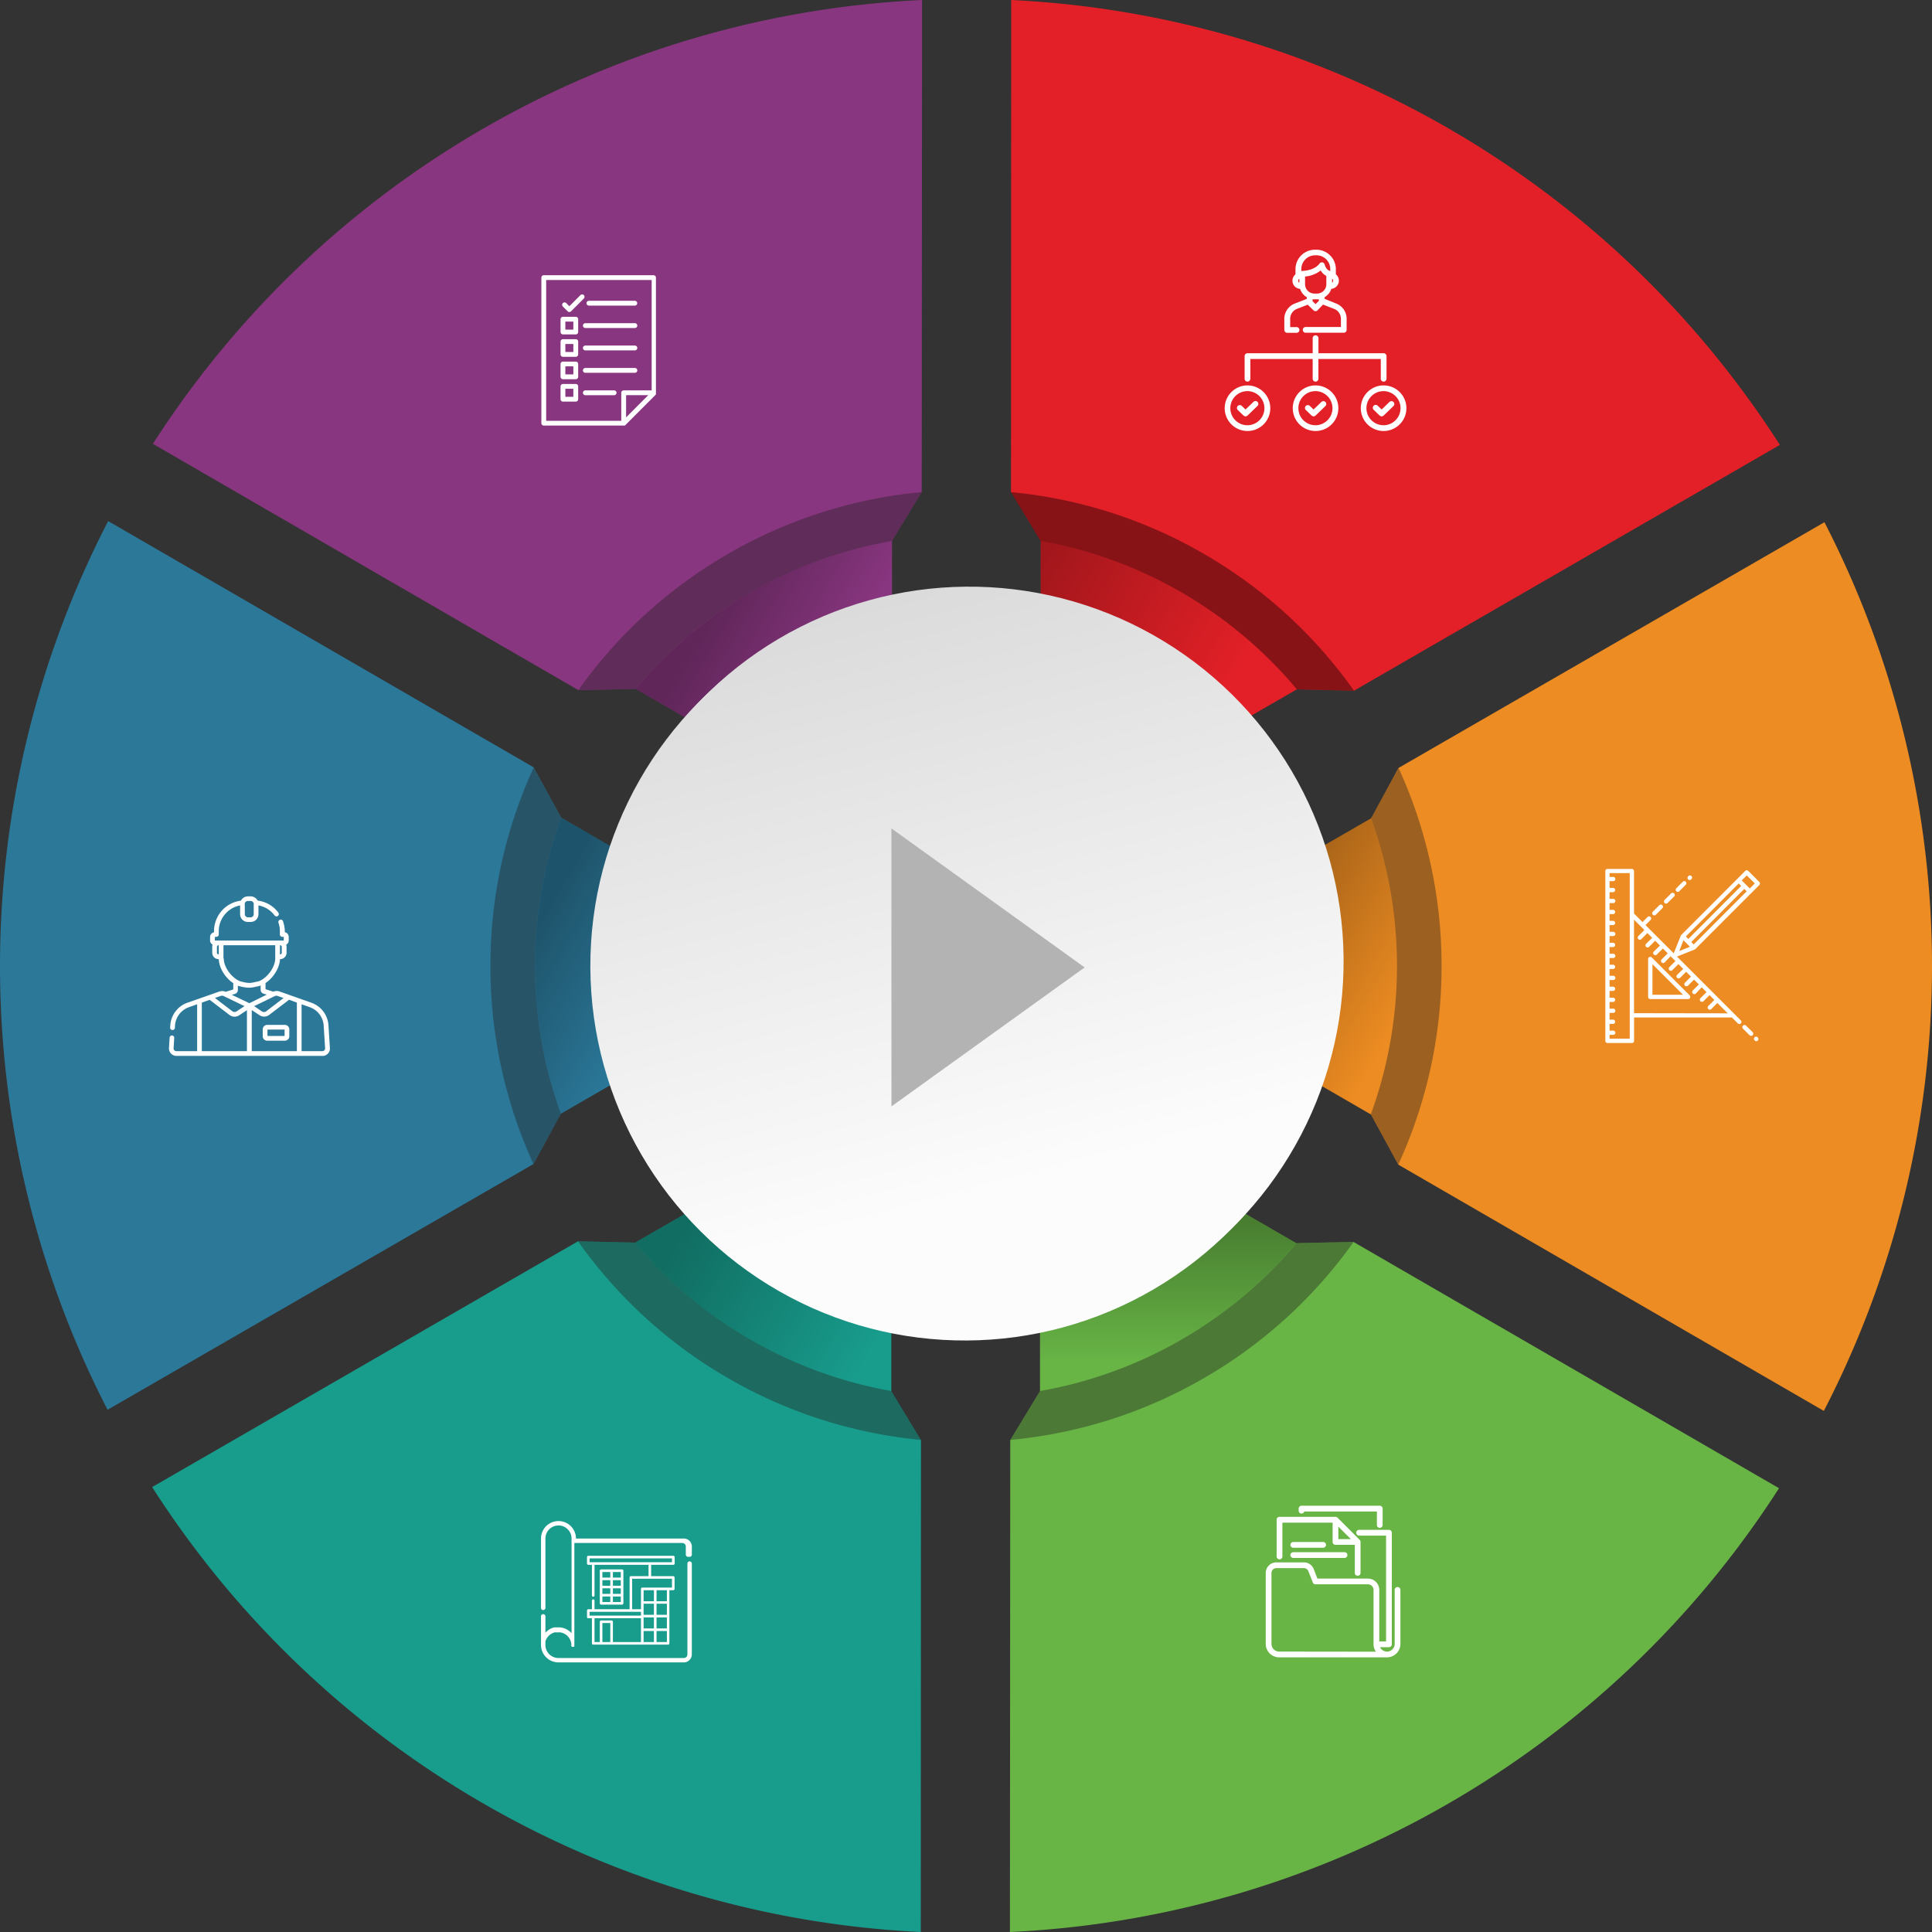 <svg xmlns="http://www.w3.org/2000/svg" xmlns:xlink="http://www.w3.org/1999/xlink" viewBox="0 0 800 800"><rect x="0" y="0" width="800" height="800" fill="#333333" stroke="none"/><defs><style>.cls-1{fill:none;}.cls-2{fill:#fff;}.cls-3{isolation:isolate;}.cls-4{fill:#e32027;}.cls-5{fill:url(#New_Gradient_Swatch);}.cls-6{fill:#010101;}.cls-6,.cls-9{mix-blend-mode:multiply;opacity:0.4;}.cls-7{fill:#893680;}.cls-8{fill:url(#linear-gradient);}.cls-9{fill:#231f20;}.cls-10{fill:#2b7899;}.cls-11{fill:url(#linear-gradient-2);}.cls-12{fill:#189c8c;}.cls-13{fill:url(#linear-gradient-3);}.cls-14{fill:#68b546;}.cls-15{fill:url(#linear-gradient-4);}.cls-16{fill:#ed8c22;}.cls-17{fill:url(#linear-gradient-5);}.cls-18{fill:url(#linear-gradient-6);}.cls-19{fill:url(#linear-gradient-7);}.cls-20{fill:#b3b3b3;}</style><linearGradient id="New_Gradient_Swatch" x1="-2379.69" y1="-627.54" x2="-2257.11" y2="-627.54" gradientTransform="translate(2172.73 1965.61) rotate(30.04)" gradientUnits="userSpaceOnUse"><stop offset="0" stop-opacity="0.3"></stop><stop offset="0.8" stop-opacity="0"></stop></linearGradient><linearGradient id="linear-gradient" x1="-2494.22" y1="-551.9" x2="-2417.3" y2="-551.9" gradientTransform="translate(2172.73 1965.61) rotate(30.04)" gradientUnits="userSpaceOnUse"><stop offset="0.16" stop-opacity="0.3"></stop><stop offset="0.9" stop-opacity="0"></stop></linearGradient><linearGradient id="linear-gradient-2" x1="-2494.21" y1="-384.14" x2="-2417.22" y2="-384.14" gradientTransform="translate(2172.73 1965.61) rotate(30.04)" gradientUnits="userSpaceOnUse"><stop offset="0.18" stop-opacity="0.3"></stop><stop offset="0.95" stop-opacity="0"></stop></linearGradient><linearGradient id="linear-gradient-3" x1="-2379.58" y1="-308.38" x2="-2256.99" y2="-308.38" gradientTransform="translate(2172.73 1965.61) rotate(30.04)" gradientUnits="userSpaceOnUse"><stop offset="0.13" stop-opacity="0.3"></stop><stop offset="0.87" stop-opacity="0"></stop></linearGradient><linearGradient id="linear-gradient-4" x1="-2196.26" y1="-424.16" x2="-2157.76" y2="-357.47" gradientTransform="translate(2172.73 1965.61) rotate(30.04)" gradientUnits="userSpaceOnUse"><stop offset="0.1" stop-opacity="0.3"></stop><stop offset="0.85" stop-opacity="0"></stop></linearGradient><linearGradient id="linear-gradient-5" x1="-2219.47" y1="-551.79" x2="-2142.48" y2="-551.79" gradientTransform="translate(2172.73 1965.61) rotate(30.04)" gradientUnits="userSpaceOnUse"><stop offset="0" stop-color="#e4e4e4"></stop><stop offset="0" stop-opacity="0.3"></stop><stop offset="0.88" stop-opacity="0"></stop></linearGradient><linearGradient id="linear-gradient-6" x1="-2428.51" y1="-577.4" x2="-2209.19" y2="-358.09" gradientTransform="translate(2164.36 1975.04) rotate(30.34)" gradientUnits="userSpaceOnUse"><stop offset="0" stop-color="#dbdbdb"></stop><stop offset="0.8" stop-color="#fcfcfc"></stop></linearGradient><linearGradient id="linear-gradient-7" x1="-2428.51" y1="-577.4" x2="-2209.19" y2="-358.09" xlink:href="#linear-gradient-6"></linearGradient><symbol id="pwc-process-icon-step2" data-name="pwc-process-icon-step2" viewBox="0 0 170 170"><circle class="cls-1" cx="85" cy="85" r="85"></circle><path class="cls-2" d="M72.24,85.67a.89.89,0,0,0-1-.19.88.88,0,0,0-.54.82V102a.87.87,0,0,0,.88.88H87.27a.88.88,0,0,0,.82-.54.9.9,0,0,0-.19-1Zm.26,15.42V88.43l12.64,12.66Zm0,0"></path><path class="cls-2" d="M116.76,54.4l-4.58-4.59a.88.88,0,0,0-1.25,0L84.42,76.34a1,1,0,0,0-.2.3l-2.9,7.3-11.7-11.7,2.1-2.1a.88.88,0,0,0-1.25-1.25L68.38,71l-3.52-3.52V49.84A.89.89,0,0,0,64,49H53.86a.88.88,0,0,0-.88.88v70.32a.88.88,0,0,0,.88.88H64a.89.89,0,0,0,.89-.88V110.5h40.5l2.46,2.47a.9.9,0,0,0,.63.25.88.88,0,0,0,.62-1.5L82.66,85.28l7.3-2.9a1,1,0,0,0,.29-.2l26.51-26.53a.88.88,0,0,0,0-1.25ZM63.09,119.27H54.74V117.7h1.52a.88.88,0,1,0,0-1.76H54.74v-2.78h1.52a.89.89,0,0,0,0-1.77H54.74v-2.78h1.52a.88.88,0,0,0,0-1.76H54.74v-2.78h1.52a.89.89,0,0,0,0-1.77H54.74V99.52h1.52a.89.89,0,0,0,0-1.77H54.74V95h1.52a.88.88,0,0,0,0-1.76H54.74V90.43h1.52a.89.89,0,0,0,0-1.77H54.74V85.88h1.52a.88.88,0,1,0,0-1.76H54.74V81.34h1.52a.89.89,0,0,0,0-1.77H54.74V76.79h1.52a.88.88,0,1,0,0-1.76H54.74V72.25h1.52a.89.89,0,0,0,0-1.77H54.74V67.7h1.52a.89.89,0,0,0,0-1.77H54.74V63.15h1.52a.88.88,0,1,0,0-1.76H54.74V58.61h1.52a.89.89,0,0,0,0-1.77H54.74V54.06h1.52a.88.88,0,0,0,0-1.76H54.74V50.73h8.35Zm1.77-10.54V70l4.29,4.3-2.51,2.51a.88.88,0,0,0,0,1.25.88.88,0,0,0,1.25,0l2.51-2.51,2,2L69.85,80a.89.89,0,0,0,0,1.25.91.91,0,0,0,1.25,0l2.51-2.52,2,2L73.06,83.2a.89.89,0,0,0,0,1.25.91.91,0,0,0,.63.26.89.89,0,0,0,.62-.26l2.51-2.51,2,2-2.51,2.52a.88.88,0,0,0,0,1.24.87.87,0,0,0,.63.26.85.85,0,0,0,.62-.26L80,85.15l2,2-2.51,2.51a.88.88,0,1,0,1.24,1.25l2.51-2.51,2,2L82.7,92.84a.88.88,0,0,0,0,1.25.89.89,0,0,0,.62.26.91.91,0,0,0,.63-.26l2.51-2.51,2,2-2.51,2.51a.88.88,0,0,0,0,1.25.89.89,0,0,0,.62.26.91.91,0,0,0,.63-.26l2.51-2.52,2,2-2.51,2.51a.88.88,0,1,0,1.25,1.25L92.88,98l2,2-2.51,2.52a.89.89,0,0,0,0,1.25.91.91,0,0,0,1.25,0l2.51-2.52,2,2-2.51,2.51a.89.89,0,0,0,0,1.25.91.91,0,0,0,.63.26.89.89,0,0,0,.62-.26l2.51-2.51,4.3,4.29ZM88.58,79.26l21.94-22,1,1-21.94,22ZM87.34,78l-1-1.05L108.23,55l1,1.05Zm-2,.53,2.69,2.69L83.59,83ZM112.81,57.1l-3.34-3.34,2.08-2.08L114.89,55Zm0,0"></path><path class="cls-2" d="M111.23,113.87a.89.89,0,0,0-1.25,0,.88.88,0,0,0,0,1.25l2.72,2.73A.88.88,0,0,0,114,116.6Zm0,0"></path><path class="cls-2" d="M116.1,118.76a.88.88,0,1,0-1.24,1.24l0,.06a.88.88,0,0,0,1.25-1.25Zm0,0"></path><path class="cls-2" d="M87.88,53.6a.89.89,0,0,0,.63-.26l.14-.14a.89.89,0,0,0,0-1.25.88.88,0,0,0-1.25,0l-.14.14a.89.89,0,0,0,.62,1.51Zm0,0"></path><path class="cls-2" d="M83,58.48a.89.89,0,0,0,.62-.26l2.72-2.73a.88.88,0,0,0-1.24-1.24L82.38,57a.89.89,0,0,0,0,1.25.91.91,0,0,0,.63.26Zm0,0"></path><path class="cls-2" d="M78.13,63.36a.87.87,0,0,0,.62-.26l2.73-2.72a.89.89,0,0,0,0-1.25.88.88,0,0,0-1.25,0l-2.72,2.72a.88.88,0,0,0,0,1.25.89.89,0,0,0,.62.26Zm0,0"></path><path class="cls-2" d="M73.25,68.24a.89.89,0,0,0,.63-.26l2.72-2.72a.89.89,0,0,0,0-1.25.88.88,0,0,0-1.25,0l-2.72,2.72a.89.89,0,0,0,.62,1.51Zm0,0"></path></symbol><symbol id="pwc-process-icon-step1" data-name="pwc-process-icon-step1" viewBox="0 0 170 170"><circle class="cls-1" cx="85" cy="85" r="85"></circle><path class="cls-2" d="M73.3,81.89h3.82a1.19,1.19,0,0,0,0-2.38H74.49V76.39A4.44,4.44,0,0,1,77.22,72l0,0,4.53-1.77,2.41,2.35a1.24,1.24,0,0,0,.83.34h0a1.21,1.21,0,0,0,.84-.37l2.27-2.36L92.7,72l.06,0a4.44,4.44,0,0,1,2.73,4.36v3.12H81a1.19,1.19,0,1,0,0,2.37H96.68a1.19,1.19,0,0,0,1.18-1.19v-4.3a6.79,6.79,0,0,0-4.3-6.6l-4.82-1.94v-.7a6.23,6.23,0,0,0,2.79-3.46,3.39,3.39,0,0,0,3.12-3.38,3.36,3.36,0,0,0-1.25-2.62V55.55a8.08,8.08,0,0,0-8.07-8.08h-.57a8.08,8.08,0,0,0-8.08,8.08v2.13a3.38,3.38,0,0,0,1.9,6,6.24,6.24,0,0,0,2.79,3.46v.69l-5,1.94a6.84,6.84,0,0,0-4.31,6.61v4.3a1.2,1.2,0,0,0,1.19,1.2ZM91.84,59.58l.16,0a1,1,0,0,1-.16,1.53ZM78.28,61.17a1,1,0,0,1-.23-1.52,1,1,0,0,0,.23-.06Zm8.08,7.47L85,70,83.75,68.8V68a6.34,6.34,0,0,0,.76,0H85.6a6.23,6.23,0,0,0,.76,0ZM79.47,56.28h-.3l-.06,0,0,0v-.8a5.7,5.7,0,0,1,5.7-5.7h.57a5.7,5.7,0,0,1,5.7,5.7v.79h0l-.08,0h0c-1.68-.39-2.23-2.63-2.23-2.64a1.22,1.22,0,0,0-.92-.91,1.19,1.19,0,0,0-1.2.47c-2.18,3-7,3.05-7.09,3.05Zm1.18,5.49V58.58a12.44,12.44,0,0,0,6.48-2.51,5.44,5.44,0,0,0,2.33,2.24v3.46a3.87,3.87,0,0,1-3.86,3.86H84.51a3.87,3.87,0,0,1-3.86-3.86Zm0,0"></path><path class="cls-2" d="M85,103.66a9.44,9.44,0,1,0,9.43,9.44A9.45,9.45,0,0,0,85,103.66Zm0,16.49a7.06,7.06,0,1,1,7-7.05,7.05,7.05,0,0,1-7,7.05Zm0,0"></path><path class="cls-2" d="M87.42,110.51l-3.25,3.12-1.59-1.53a1.19,1.19,0,0,0-1.64,1.72l2.41,2.32a1.2,1.2,0,0,0,1.65,0l4.06-3.92a1.18,1.18,0,1,0-1.64-1.71Zm0,0"></path><path class="cls-2" d="M56.82,103.66a9.44,9.44,0,1,0,9.43,9.44,9.45,9.45,0,0,0-9.43-9.44Zm0,16.49a7.06,7.06,0,1,1,7-7.05,7.05,7.05,0,0,1-7,7.05Zm0,0"></path><path class="cls-2" d="M59.24,110.51,56,113.63,54.4,112.1a1.19,1.19,0,0,0-1.64,1.72l2.41,2.32a1.2,1.2,0,0,0,1.65,0l4.07-3.92a1.19,1.19,0,1,0-1.65-1.71Zm0,0"></path><path class="cls-2" d="M113.18,103.66a9.44,9.44,0,1,0,9.43,9.44,9.45,9.45,0,0,0-9.43-9.44Zm0,16.49a7.06,7.06,0,1,1,7-7.05,7.05,7.05,0,0,1-7,7.05Zm0,0"></path><path class="cls-2" d="M115.6,110.51l-3.25,3.12-1.59-1.53a1.19,1.19,0,1,0-1.64,1.72l2.41,2.32a1.2,1.2,0,0,0,1.65,0l4.06-3.92a1.18,1.18,0,1,0-1.64-1.71Zm0,0"></path><path class="cls-2" d="M56.82,102.09A1.19,1.19,0,0,0,58,100.9V92.72h25.8v8.18a1.19,1.19,0,0,0,2.38,0V92.72H112v8.18a1.19,1.19,0,1,0,2.38,0V91.53a1.19,1.19,0,0,0-1.19-1.19h-27V84.1a1.19,1.19,0,0,0-2.38,0v6.24h-27a1.19,1.19,0,0,0-1.19,1.19v9.37a1.19,1.19,0,0,0,1.19,1.19Zm0,0"></path></symbol><symbol id="pwc-process-icon-step3" data-name="pwc-process-icon-step3" viewBox="0 0 170 170"><circle class="cls-1" cx="85" cy="85" r="85"></circle><path class="cls-2" d="M111.69,87.28a1.18,1.18,0,0,0-1.18,1.19v22.35a3.19,3.19,0,0,1-6.07,1.37h3.69a1.19,1.19,0,0,0,1.19-1.19V64.79a1.19,1.19,0,0,0-1.19-1.19H95.77a1.19,1.19,0,0,0,0,2.38h11.17v43.84h-2.81V88.47a4.7,4.7,0,0,0-4.69-4.69H78.52L77,79.86a4.37,4.37,0,0,0-4.08-2.79H61.49a4.38,4.38,0,0,0-4.37,4.38v29.37a5.57,5.57,0,0,0,5.56,5.57h44.64a5.57,5.57,0,0,0,5.56-5.57V88.47a1.19,1.19,0,0,0-1.19-1.19ZM62.68,114a3.2,3.2,0,0,1-3.19-3.19V81.45a2,2,0,0,1,2-2H72.91a2,2,0,0,1,1.86,1.27L76.6,85.4a1.19,1.19,0,0,0,1.1.75H99.44a2.32,2.32,0,0,1,2.31,2.32v22.35a1.62,1.62,0,0,0,0,.23,5.46,5.46,0,0,0,1,3Zm0,0"></path><path class="cls-2" d="M96.05,67.78l-9.21-9.23a1.21,1.21,0,0,0-.84-.34H62.82a1.19,1.19,0,0,0-1.19,1.19V74.62a1.19,1.19,0,0,0,2.38,0v-14h20.8v8A1.19,1.19,0,0,0,86,69.81h8V81.32a1.19,1.19,0,1,0,2.37,0V68.62a1.15,1.15,0,0,0-.35-.84Zm-8.87-.35V62.27l5.16,5.16Zm0,0"></path><path class="cls-2" d="M104.33,53.61H71.94a1.19,1.19,0,0,0-1.19,1.19v.87a1.19,1.19,0,0,0,2.33.32h30.06v5.59a1.19,1.19,0,0,0,2.38,0V54.8a1.19,1.19,0,0,0-1.19-1.19Zm0,0"></path><path class="cls-2" d="M80.88,68.63H68.52a1.19,1.19,0,0,0,0,2.38H80.88a1.19,1.19,0,1,0,0-2.38Zm0,0"></path><path class="cls-2" d="M89.75,72.85H68.52a1.19,1.19,0,0,0,0,2.38H89.75a1.19,1.19,0,0,0,0-2.38Zm0,0"></path></symbol><symbol id="pwc-process-icon-step4" data-name="pwc-process-icon-step4" viewBox="0 0 170 170"><circle class="cls-1" cx="85" cy="85" r="85"></circle><path class="cls-2" d="M115.31,70.58a.92.92,0,0,0,.92-.92V66.32a3.31,3.31,0,0,0-3.3-3.31H68.25v0a7.24,7.24,0,1,0-14.48,0V91.61a.92.92,0,1,0,1.83,0V63a5.41,5.41,0,1,1,10.82,0V102.2c-.12-.14-.26-.27-.39-.41a7.22,7.22,0,0,0-4.6-2h-.91l-.23,0h-.15l-.21,0-.17,0-.18,0-.19,0-.13,0a7.2,7.2,0,0,0-3.66,2.22V95.33a.92.92,0,1,0-1.83,0V107s0,0,0,0A7.23,7.23,0,0,0,61,114.29h51.92a3.31,3.31,0,0,0,3.3-3.31V73.48a.92.92,0,1,0-1.83,0V111a1.47,1.47,0,0,1-1.47,1.48H61a5.41,5.41,0,0,1-5.4-5.57v-.1c0-.05,0-.1,0-.16a.45.45,0,0,1,0-.11s0-.1,0-.15,0-.07,0-.11a.78.78,0,0,0,0-.16.3.3,0,0,0,0-.1.94.94,0,0,1,0-.16.29.29,0,0,1,0-.09c0-.06,0-.12,0-.18l0,0,.06-.21v0A5.49,5.49,0,0,1,59,102h0l.2-.08h.06l.17-.06.09,0,.15,0,.12,0,.13,0,.14,0,.11,0,.16,0h.1l.16,0h.93l.25,0h0a5.43,5.43,0,0,1,4.55,4.81,5.12,5.12,0,0,1,0,.56v0s0,.06,0,.1v0a.29.29,0,0,0,0,.09v0a.3.3,0,0,1,0,.1l0,0a.22.22,0,0,0,0,.08v0l.07.08s0,0,0,0l.07.06,0,0a.24.24,0,0,0,.08.06l0,0,.1.05h0l.1,0h0l.12,0h.26l.12,0h0l.1,0h0l.1-.07h0l.09-.08h0l.05-.06,0,0,0,0v0l0-.06h0l0-.07h0l0-.07h0a.24.24,0,0,0,0-.08v0a.15.15,0,0,1,0-.07V64.84h44.68a1.48,1.48,0,0,1,1.47,1.48v3.34a.92.92,0,0,0,.91.92Zm0,0"></path><path class="cls-2" d="M87.34,75.79H78.65a.54.54,0,0,0-.53.54v13.5a.54.54,0,0,0,.53.54h8.69a.54.54,0,0,0,.54-.54V76.33a.54.54,0,0,0-.54-.54Zm-8.15,1.08h3.27v2.3H79.19Zm3.27,12.42H79.19V87h3.27Zm0-3.37H79.19v-2.3h3.27Zm0-3.38H79.19V80.25h3.27Zm4.35,6.75H83.54V87h3.27Zm0-3.37H83.54v-2.3h3.27Zm0-3.38H83.54V80.25h3.27Zm0-3.37H83.54v-2.3h3.27Zm0,0"></path><path class="cls-2" d="M108.58,78.57H99.37V73.88h9.21a.54.54,0,0,0,.54-.53V70.69a.54.54,0,0,0-.54-.54H73.35a.54.54,0,0,0-.54.54v2.66a.54.54,0,0,0,.54.53h1.5V86.56a.54.54,0,0,0,1.08,0V73.88H98.3v4.69H91a.54.54,0,0,0-.54.54V92.28H75.93V88.72a.54.54,0,1,0-1.08,0v3.56h-1.5a.54.54,0,0,0-.54.53v2.66a.54.54,0,0,0,.54.54h1.5V106.4a.54.54,0,0,0,.54.54h31a.54.54,0,0,0,.54-.54v-22h1.61a.54.54,0,0,0,.54-.54V79.11a.54.54,0,0,0-.54-.54ZM73.89,72.81V71.23H108v1.58Zm8.57,33.05H79.19V98h3.27Zm12.71,0H83.54V97.47a.54.54,0,0,0-.54-.54H78.65a.54.54,0,0,0-.53.54v8.39H75.93V96H95.17Zm0-10.93H73.89V93.35H95.17Zm5.36,10.93H96.25v-4.55h4.28Zm0-5.63H96.25V95.67h4.28Zm0-5.64H96.25V90h4.28Zm0-5.63H96.25V84.4h4.28Zm5.36,16.9h-4.28v-4.55h4.28Zm0-5.63h-4.28V95.67h4.28Zm0-5.64h-4.28V90h4.28Zm0-5.63h-4.28V84.4h4.28ZM108,83.32H95.71a.54.54,0,0,0-.54.54v8.42H91.5V79.65H108Zm0,0"></path></symbol><symbol id="pwc-process-icon-step5" data-name="pwc-process-icon-step5" viewBox="0 0 170 170"><circle class="cls-1" cx="85" cy="85" r="85"></circle><path class="cls-2" d="M118.32,114.77l0-.53-.56-8.83a10.64,10.64,0,0,0-7.07-9.36L97.45,91.37a3.45,3.45,0,0,0-2.47.08l-.12,0-3.16-1V87.9c3.28-2.2,5.81-6.21,6-9.92h.09a2.62,2.62,0,0,0,2.62-2.62V72.91a2.44,2.44,0,0,0-.17-.9,2,2,0,0,0,1.07-1.8V68.84a2,2,0,0,0-1.63-2v-.39c0-.11,0-.23,0-.34A12.94,12.94,0,0,0,99,62.55a1,1,0,1,0-1.86.59,11,11,0,0,1,.5,3v1.63a1,1,0,0,0,1,1h.61s0,0,0,.08v1.37c0,.05,0,.08,0,.08H70.73s0,0,0-.08V68.84s0-.08,0-.08h.61a1,1,0,0,0,1-1V66.16a10.88,10.88,0,0,1,8.83-10.4v3.6a3.29,3.29,0,0,0,.93,2.3l0,0,0,0a3.26,3.26,0,0,0,2.29.94h1.16a3.26,3.26,0,0,0,2.29-.94l0,0,0,0a3.29,3.29,0,0,0,.93-2.3v-3.6a10.69,10.69,0,0,1,6.69,4.16,1,1,0,0,0,1.36.2,1,1,0,0,0,.2-1.37,12.56,12.56,0,0,0-8.6-5A3.28,3.28,0,0,0,85.58,52H84.42a3.29,3.29,0,0,0-2.92,1.79,12.56,12.56,0,0,0-7.59,3.81,12.85,12.85,0,0,0-3.54,8.56c0,.11,0,.23,0,.34v.39a2,2,0,0,0-1.63,2v1.37A2,2,0,0,0,69.8,72a2.44,2.44,0,0,0-.17.9v2.45A2.62,2.62,0,0,0,72.25,78h.09c.14,3.71,2.67,7.74,6,9.94v2.6l-3.16,1a3.42,3.42,0,0,0-2.59-.13L59.34,96.05a10.64,10.64,0,0,0-7.07,9.36l-.07,1.1a1,1,0,0,0,1.95.12l.07-1.1A8.68,8.68,0,0,1,60,97.89l3.38-1.2V116.1H54.75a1.09,1.09,0,0,1-.73-.28l-.09-.08a1.09,1.09,0,0,1-.3-.73v-.11l.27-4.31a1,1,0,0,0-.91-1,1,1,0,0,0-1,.92l-.27,4.3s0,.11,0,.16a3.18,3.18,0,0,0,.73,2l.11.12a2.39,2.39,0,0,0,.23.22,3.07,3.07,0,0,0,2,.75h60.5a3.71,3.71,0,0,0,.47,0,3.14,3.14,0,0,0,1.77-.94,3.08,3.08,0,0,0,.84-2.15c0-.05,0-.11,0-.16ZM97.67,72.25h.08a.66.66,0,0,1,.67.66v2.45a.67.67,0,0,1-.67.67h-.08Zm-14.57-17a1.24,1.24,0,0,1,0-.33v0a1.32,1.32,0,0,1,1.27-1h1.16a1.34,1.34,0,0,1,1.28,1v0a1.24,1.24,0,0,1,0,.33v4.13a1.38,1.38,0,0,1-.38.94h0l0,0a1.32,1.32,0,0,1-.9.36H84.42a1.34,1.34,0,0,1-.9-.36l0,0h0a1.34,1.34,0,0,1-.39-.94ZM72.33,76h-.08a.67.67,0,0,1-.67-.67V72.91a.66.66,0,0,1,.67-.66h.08Zm23,17.4.31-.15,0,0a1.47,1.47,0,0,1,1.09,0l2.43.85-7.18,5.49a1.58,1.58,0,0,1-.94.31,1.48,1.48,0,0,1-.84-.25L87,97.46ZM74.28,77.67V72.25H95.72v5.39c0,3.37-2.71,7.35-5.88,9.1h0l-.31.16-.06,0c-.22.11-.44.2-.66.29l-.09,0-.25.08-.09,0-.33.09-.13,0c-.62.15-1.16.28-1.64.36a7.09,7.09,0,0,1-1.32.13,10.56,10.56,0,0,1-2.51-.38h-.08l-.41-.11a1.92,1.92,0,0,1-.32-.09l-.09,0h0l-.2-.07-.09,0h0c-.22-.09-.44-.18-.66-.29h0c-3.31-1.64-6.21-5.79-6.21-9.27ZM73.2,93.22a1.48,1.48,0,0,1,1.13.06L83,97.46l-3.29,2.16a1.48,1.48,0,0,1-.84.25h0a1.58,1.58,0,0,1-.94-.31l-7.18-5.49ZM84,116.1H65.32V96l3.25-1.15,8.2,6.26a3.52,3.52,0,0,0,2.12.72h0a3.43,3.43,0,0,0,1.91-.58L84,99.14ZM79.89,93.79l-2.16-1,1.33-.42a1.66,1.66,0,0,0,1.19-1.61V89l.62.22,0,0h0l.14,0,.4.11.93.23.26,0h0a10.33,10.33,0,0,0,2.24.27h0a11.32,11.32,0,0,0,2.45-.31l1-.23.13,0,.39-.11.13,0,.27-.1.14-.05.32-.12v1.77a1.66,1.66,0,0,0,1.19,1.61l1.33.42L85,96.25Zm24.79,22.31H86v-17l3.22,2.11a3.43,3.43,0,0,0,1.91.58,3.52,3.52,0,0,0,2.12-.72l8.2-6.26L104.68,96Zm11.53-.54a1.24,1.24,0,0,1-.14.18,1.13,1.13,0,0,1-.82.36h-8.62V96.69l3.38,1.2a8.93,8.93,0,0,1,.9.37,8.7,8.7,0,0,1,4.87,7.27l.59,9.37V115a1.07,1.07,0,0,1-.16.55Zm0,0"></path><path class="cls-2" d="M99.69,105.22H92.41a1.87,1.87,0,0,0-1.87,1.86v2.83a1.87,1.87,0,0,0,1.87,1.87h7.28a1.87,1.87,0,0,0,1.86-1.87v-2.83a1.86,1.86,0,0,0-1.86-1.86Zm-.1,4.6H92.5v-2.65h7.09Zm0,0"></path></symbol><symbol id="pwc-process-icon-step6" data-name="pwc-process-icon-step6" viewBox="0 0 170 170"><circle class="cls-1" cx="85" cy="85" r="85"></circle><path class="cls-2" d="M108.61,103.16l0-.06v0a.21.21,0,0,0,0-.06h0a.3.3,0,0,1,0-.08h0l0-.08h0a.31.31,0,0,0,0-.08v0a.17.17,0,0,1,0-.07V54.87a1,1,0,0,0-1-1H62.17a1,1,0,0,0-1,1v60.26a1,1,0,0,0,1,1H95.45l.08,0h0l.08,0h0l.07,0h0l.07,0h0l0,0,0,0,.06-.06h0l12.57-12.59h0l.07-.07v0ZM63.16,55.86h43.68v45.7H95.26a1,1,0,0,0-1,1v11.59H63.16Zm42.27,47.68-9.18,9.19v-9.19Zm0,0"></path><path class="cls-2" d="M80.86,66.46h19a1,1,0,0,0,0-2h-19a1,1,0,0,0,0,2Zm0,0"></path><path class="cls-2" d="M72.06,68.82a1,1,0,0,0,.7.29,1,1,0,0,0,.7-.29l5.29-5.3a1,1,0,0,0,0-1.41,1,1,0,0,0-1.4,0l-4.59,4.6-1.28-1.29a1,1,0,0,0-1.41,0,1,1,0,0,0,0,1.41Zm0,0"></path><path class="cls-2" d="M78.38,74.73a1,1,0,0,0,1,1H99.89a1,1,0,0,0,0-2H79.38a1,1,0,0,0-1,1Zm0,0"></path><path class="cls-2" d="M75.41,71.09h-5.3a1,1,0,0,0-1,1v5.29a1,1,0,0,0,1,1h5.3a1,1,0,0,0,1-1V72.09a1,1,0,0,0-1-1Zm-1,5.3H71.1V73.08h3.31Zm0,0"></path><path class="cls-2" d="M99.89,83H79.38a1,1,0,1,0,0,2H99.89a1,1,0,0,0,0-2Zm0,0"></path><path class="cls-2" d="M75.41,80.36h-5.3a1,1,0,0,0-1,1v5.3a1,1,0,0,0,1,1h5.3a1,1,0,0,0,1-1v-5.3a1,1,0,0,0-1-1Zm-1,5.3H71.1V82.35h3.31Zm0,0"></path><path class="cls-2" d="M99.89,92.28H79.38a1,1,0,1,0,0,2H99.89a1,1,0,0,0,0-2Zm0,0"></path><path class="cls-2" d="M75.41,89.64h-5.3a1,1,0,0,0-1,1v5.3a1,1,0,0,0,1,1h5.3a1,1,0,0,0,1-1v-5.3a1,1,0,0,0-1-1Zm-1,5.29H71.1V91.62h3.31Zm0,0"></path><path class="cls-2" d="M91.29,101.56H79.38a1,1,0,1,0,0,2H91.29a1,1,0,0,0,0-2Zm0,0"></path><path class="cls-2" d="M75.41,98.91h-5.3a1,1,0,0,0-1,1v5.3a1,1,0,0,0,1,1h5.3a1,1,0,0,0,1-1V99.9a1,1,0,0,0-1-1Zm-1,5.3H71.1v-3.32h3.31Zm0,0"></path></symbol></defs><g class="cls-3"><g id="Layer_1" data-name="Layer 1"><path class="cls-4" d="M737,184.23,560.67,286h0L537,285.44h0l-27.14,15.65a148.54,148.54,0,0,0-78.94-45.68V224l-12.29-20.26v0L418.72,0A400.59,400.59,0,0,1,737,184.23Z"></path><path class="cls-5" d="M537,285.44h0l-27.14,15.65a148.54,148.54,0,0,0-78.94-45.68V224A179.15,179.15,0,0,1,537,285.44Z"></path><path class="cls-6" d="M498.58,229.38a196.05,196.05,0,0,0-80-25.62v0L430.88,224A179.15,179.15,0,0,1,537,285.44l23.66.55h0A196,196,0,0,0,498.58,229.38Z"></path><path class="cls-7" d="M381.81,0l-.14,203.73v0L369.36,224v0l0,31.35a148.48,148.48,0,0,0-79,45.58L263.2,285.26h0l-23.67.52,0,0-176.22-102A400.58,400.58,0,0,1,381.81,0Z"></path><path class="cls-8" d="M369.36,224v0l0,31.35a148.48,148.48,0,0,0-79,45.58L263.2,285.26h0A179.09,179.09,0,0,1,369.36,224Z"></path><path class="cls-9" d="M301.65,229.25a196.18,196.18,0,0,0-62.16,56.51l0,0,23.67-.52A179.09,179.09,0,0,1,369.36,224l12.31-20.24v0A195.85,195.85,0,0,0,301.65,229.25Z"></path><path class="cls-10" d="M44.79,215.77,221,317.75l0,0,11.35,20.78,0,0,27.11,15.7a148.78,148.78,0,0,0-.06,91.26l-27.13,15.67h0L220.92,482h0L44.54,583.76a401.31,401.31,0,0,1,.25-368Z"></path><path class="cls-11" d="M232.38,338.55l0,0,27.11,15.7a148.78,148.78,0,0,0-.06,91.26l-27.13,15.67h0a179.57,179.57,0,0,1,.08-122.67Z"></path><path class="cls-9" d="M203.08,399.87A196.49,196.49,0,0,0,220.89,482h0l11.38-20.77a179.57,179.57,0,0,1,.08-122.67L221,317.77l0,0A196.26,196.26,0,0,0,203.08,399.87Z"></path><path class="cls-12" d="M63,615.77,239.33,514h0l23.66.55h0l27.14-15.65a148.54,148.54,0,0,0,78.94,45.68V576l12.28,20.25v0L381.28,800A400.59,400.59,0,0,1,63,615.77Z"></path><path class="cls-13" d="M263,514.56h0l27.14-15.65a148.54,148.54,0,0,0,78.94,45.68V576A179.15,179.15,0,0,1,263,514.56Z"></path><path class="cls-9" d="M301.42,570.62a196.05,196.05,0,0,0,80,25.62v0L369.12,576A179.15,179.15,0,0,1,263,514.56L239.36,514h0A196,196,0,0,0,301.42,570.62Z"></path><path class="cls-14" d="M418.19,800l.14-203.73v0L430.64,576v0l0-31.35a148.48,148.48,0,0,0,79-45.58l27.12,15.69h0l23.67-.52,0,0,176.22,102A400.58,400.58,0,0,1,418.19,800Z"></path><path class="cls-15" d="M430.64,576v0l0-31.35a148.48,148.48,0,0,0,79-45.58l27.12,15.69h0A179.09,179.09,0,0,1,430.64,576Z"></path><path class="cls-9" d="M498.35,570.75a196.3,196.3,0,0,0,62.16-56.51l0,0-23.67.52A179.09,179.09,0,0,1,430.64,576l-12.31,20.24v0A195.85,195.85,0,0,0,498.35,570.75Z"></path><path class="cls-16" d="M755.21,584.23,579,482.25l0,0-11.35-20.78,0,0-27.11-15.7a148.78,148.78,0,0,0,.06-91.26l27.13-15.67h0L579.08,318h0L755.46,216.24a401.31,401.31,0,0,1-.25,368Z"></path><path class="cls-17" d="M567.62,461.45l0,0-27.11-15.7a148.78,148.78,0,0,0,.06-91.26l27.13-15.67h0a179.57,179.57,0,0,1-.08,122.67Z"></path><path class="cls-9" d="M596.92,400.13A196.49,196.49,0,0,0,579.11,318h0L567.7,338.78a179.57,179.57,0,0,1-.08,122.67L579,482.23l0,0A196.26,196.26,0,0,0,596.92,400.13Z"></path><use width="170" height="170" transform="translate(611.75 310.81)" xlink:href="#pwc-process-icon-step2"></use><use width="170" height="170" transform="translate(459.75 55.93)" xlink:href="#pwc-process-icon-step1"></use><use width="170" height="170" transform="translate(467 569.88)" xlink:href="#pwc-process-icon-step3"></use><use width="170" height="170" transform="translate(170.25 574.07)" xlink:href="#pwc-process-icon-step4"></use><use width="170" height="170" transform="translate(18.25 319.16)" xlink:href="#pwc-process-icon-step5"></use><use width="170" height="170" transform="translate(163 60.09)" xlink:href="#pwc-process-icon-step6"></use><ellipse class="cls-18" cx="399.45" cy="399.94" rx="155.03" ry="155.16" transform="matrix(1, -0.01, 0.01, 1, -2.13, 2.14)"></ellipse><ellipse class="cls-19" cx="399.45" cy="399.94" rx="155.03" ry="155.16" transform="translate(-2.13 2.14) rotate(-0.31)"></ellipse><polygon class="cls-20" points="369.13 343.04 449.13 400.59 369.13 458.14 369.13 343.04"></polygon></g></g></svg>